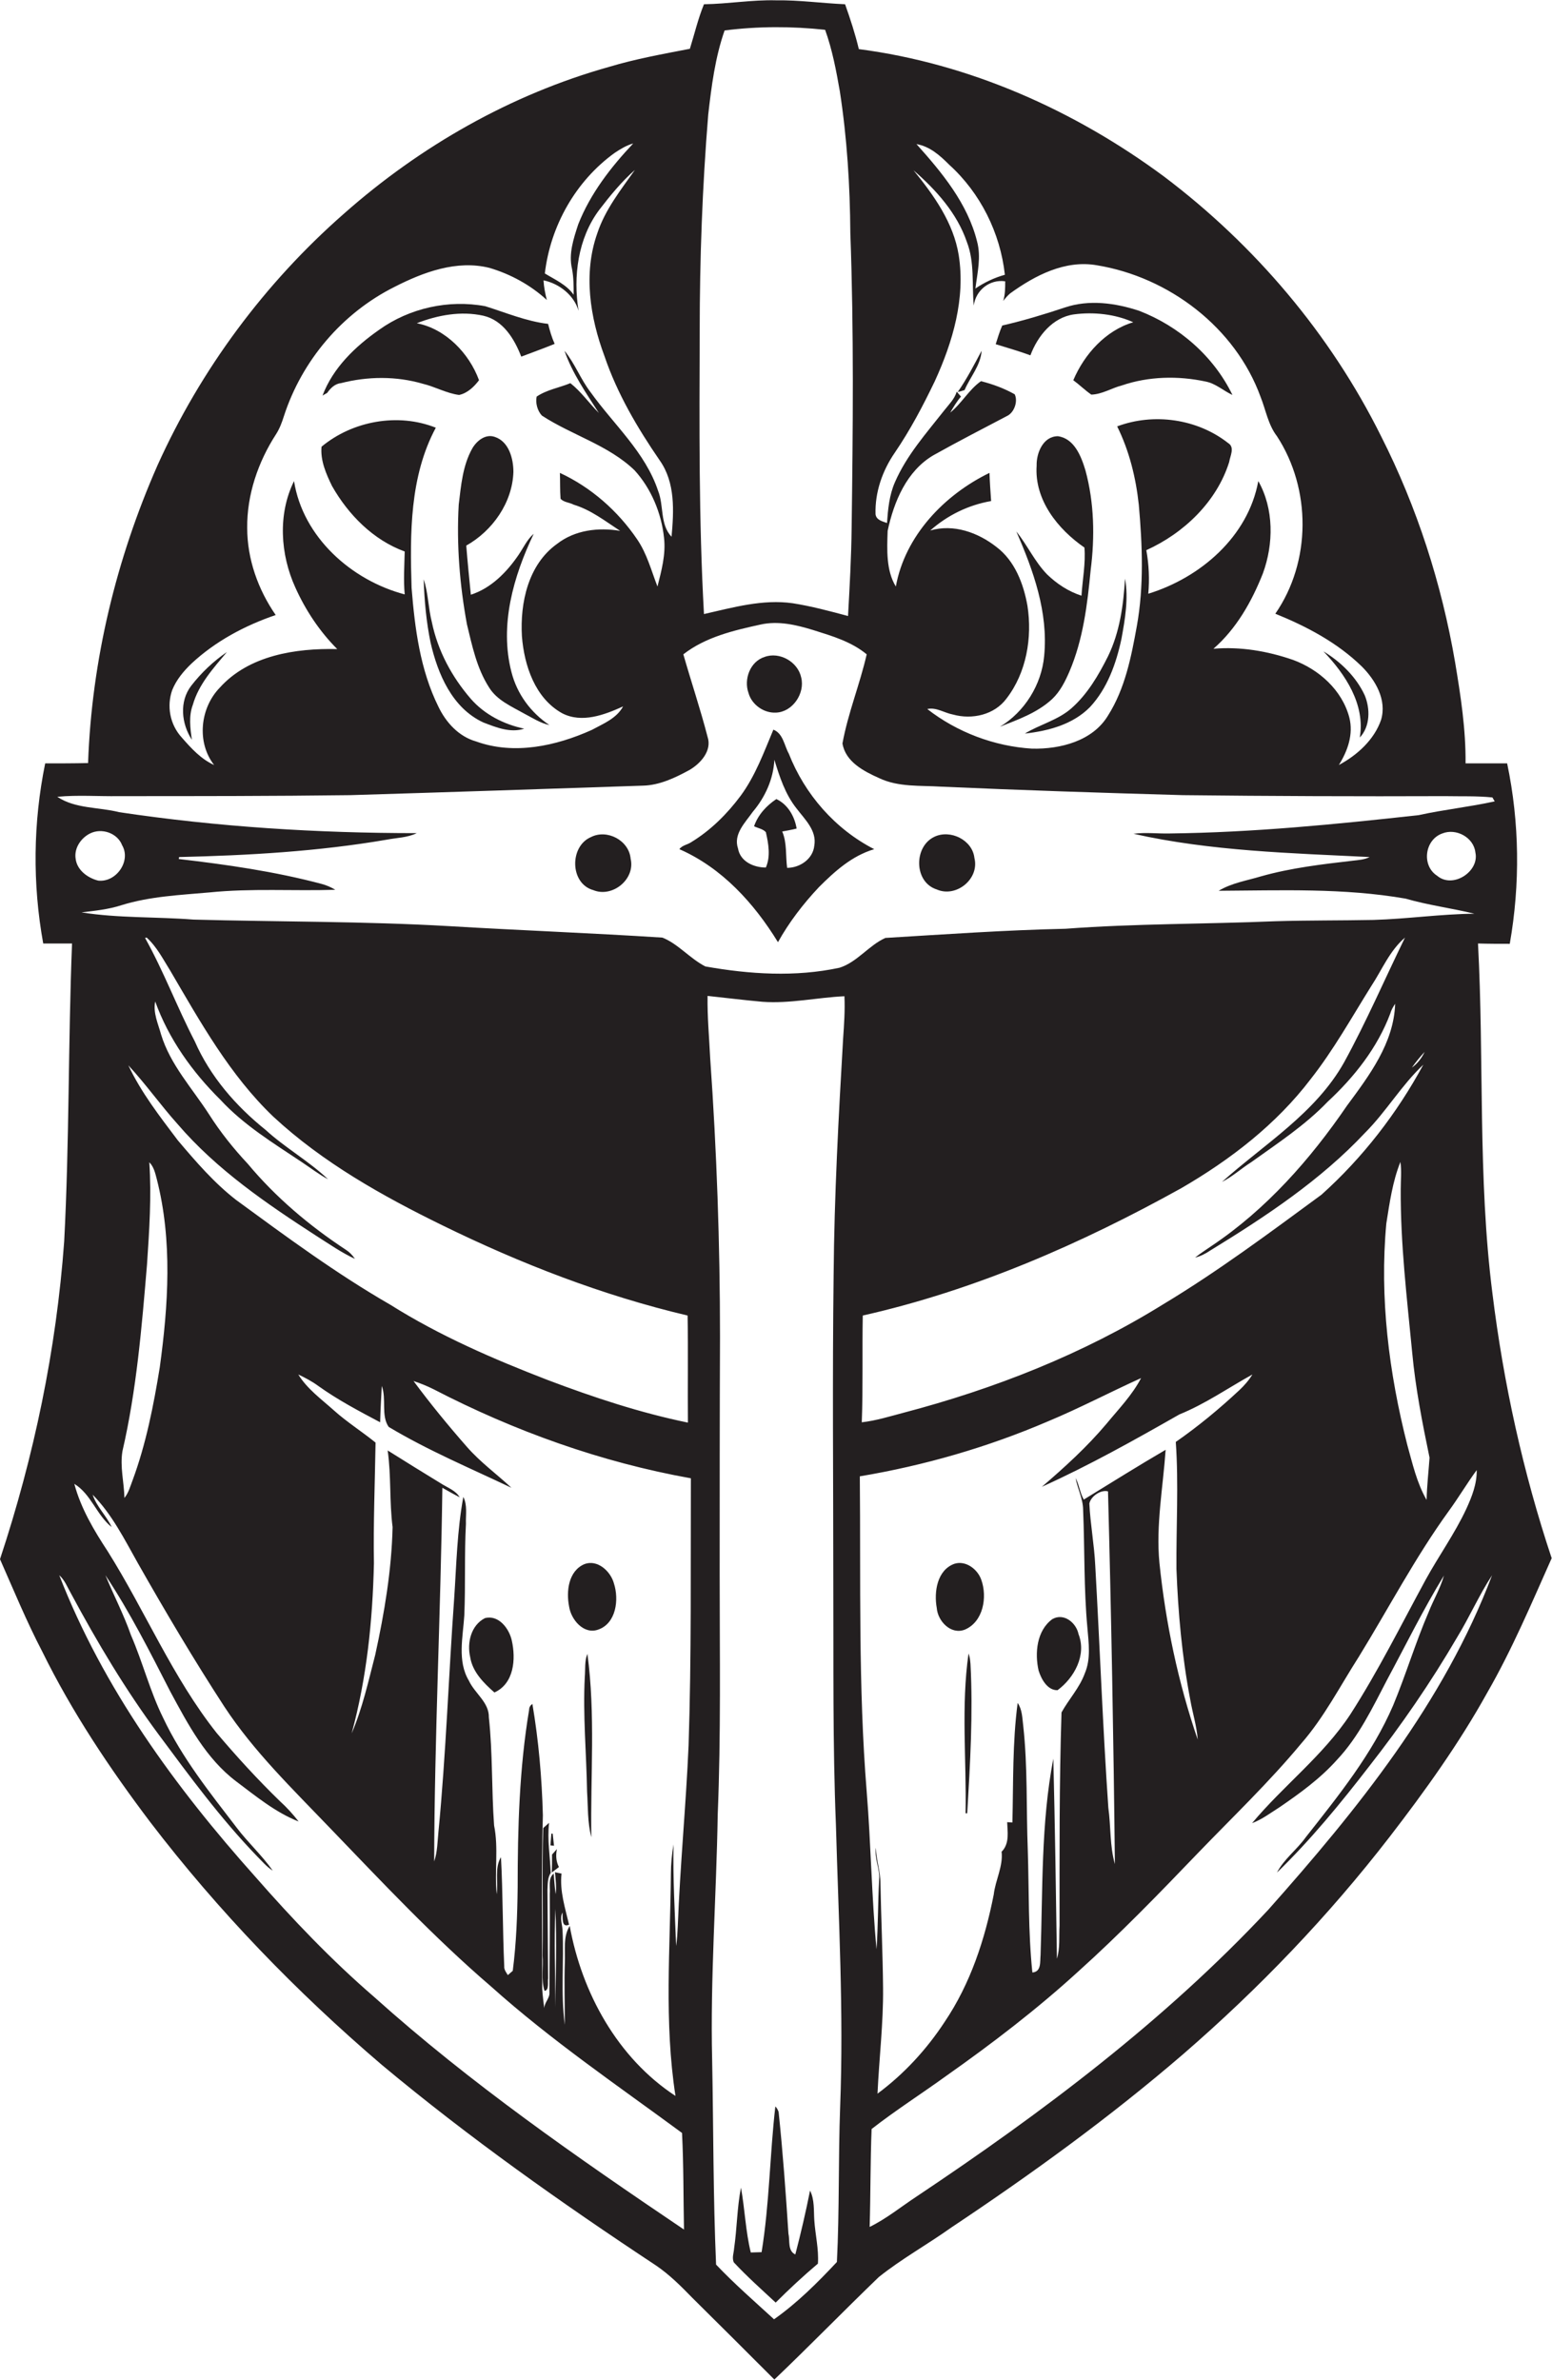 <?xml version="1.0" encoding="utf-8"?>
<!-- Generator: Adobe Illustrator 19.2.0, SVG Export Plug-In . SVG Version: 6.00 Build 0)  -->
<svg version="1.1" id="Layer_1" xmlns="http://www.w3.org/2000/svg" xmlns:xlink="http://www.w3.org/1999/xlink" x="0px" y="0px"
	 viewBox="0 0 474 726.7" enable-background="new 0 0 474 726.7" xml:space="preserve">
<g>
	<path fill="#231F20" d="M455.8,394.9c-4.5-35.4-2.5-71.3-4.4-106.8c3.2,0.1,6.5,0.1,9.7,0.1c3.2-18.2,3-37-0.8-55.1
		c-4.2,0-8.5,0-12.7,0c0.1-10.4-1.5-20.7-3.2-30.9c-4.1-23.9-11.6-47.3-22.6-69c-15.5-31.2-38.6-58.4-66.3-79.3
		c-27.3-20.2-59.4-34.5-93.2-38.9c-1.1-4.6-2.6-9.2-4.2-13.7c-7-0.3-14-1.3-21-1.2c-7.4-0.2-14.7,1.1-22.1,1.2
		c-1.8,4.4-2.9,9.1-4.3,13.6c-8.3,1.6-16.6,3.1-24.6,5.5c-30,8.4-57.7,24.2-81,44.8c-24.2,21.2-43.8,47.6-57,76.9
		C35.5,170.7,28,201.7,26.9,233c-4.4,0.1-8.8,0.1-13.1,0.1c-3.7,18.1-3.9,36.8-0.6,55c2.9,0,5.9,0,8.8,0c-1.2,30.3-0.8,60.7-2.4,91
		c-2.4,33-9.2,65.6-19.6,97c4.2,9.5,8.1,19,12.9,28.2c9.1,18.5,20.6,35.7,33,52.1c20.8,27.2,44.7,51.9,70.7,74.1
		c26.6,22.2,54.9,42.2,83.8,61.3c4.1,2.8,7.6,6.3,11,9.8c8.4,8.3,16.8,16.7,25.1,25c10.8-10.3,21.2-21,31.9-31.3
		c7-5.6,14.8-9.9,22.1-15.1c24.6-16.4,48.5-33.7,70.9-53c23.1-20,44.3-42.1,63-66.3c10.8-14,21.2-28.5,29.8-44
		c7.6-13.2,13.5-27.2,19.7-41.1C465.2,449.7,459.2,422.5,455.8,394.9z M289.9,50.3c9.5,8.6,15.6,20.8,17,33.6
		c-3.2,0.9-6.2,2.3-9,4.2c0.6-4.8,1.8-9.6,0.5-14.4c-2.9-11.6-10.7-21-18.5-29.7C284,44.7,287.1,47.5,289.9,50.3z M273.3,138.2
		c4.7-6.9,8.6-14.3,12.2-21.8c5.5-12,9.4-25.3,7.3-38.5C291.2,68,285.2,59.6,279,52c6.9,6,13.3,13.1,16.3,21.9
		c2.4,6.2,1.5,12.9,2.1,19.4c0.6-4.7,4.9-8.1,9.6-7.4c0,2,0,4-0.6,6c0.6-0.8,1.3-1.6,2.1-2.3c7.6-5.5,16.8-10.3,26.5-8.6
		c22,3.6,42.3,19,50,40.2c1.6,4,2.3,8.5,5,12c10.5,16.1,10.5,38.3-0.5,54.2c9.6,3.9,18.9,8.8,26.4,16.1c4.2,4.2,7.7,10.2,5.9,16.3
		c-2.1,6.1-7.3,10.8-12.9,13.8c2.7-4.3,4.5-9.4,3.2-14.5c-2.2-8.4-9.3-14.7-17.2-17.6c-7.8-2.7-16.1-4.1-24.3-3.4
		c7-6.1,11.7-14.4,15.1-23c3.3-9,3.4-19.7-1.4-28.2c-3.1,17-17.7,29.5-33.6,34.4c0.4-4.4,0.2-8.9-0.6-13.3
		c11.5-5.2,21.5-14.8,25.3-26.9c0.3-1.9,1.8-4.5-0.3-5.8c-9.4-7.4-22.7-9.3-33.9-5.1c3.7,7.5,5.7,15.6,6.6,23.9
		c1.1,12.3,1.6,24.9-0.6,37.1c-1.7,9.4-3.6,19.1-8.8,27.3c-4.7,7.8-14.6,10.3-23.2,10.1c-11.5-0.7-22.9-5-32-12.1
		c2.8-0.6,5.2,1.2,7.9,1.7c5.8,1.6,12.6,0.1,16.3-4.9c6.1-7.9,7.9-18.6,6.4-28.3c-1.2-6.8-3.9-13.8-9.5-18c-5.6-4.4-13.1-7.1-20.2-5
		c5.3-4.7,11.7-7.8,18.6-9c-0.2-2.9-0.4-5.7-0.5-8.6c-13.8,6.7-25.8,19.2-28.6,34.7c-3-4.9-2.7-11.3-2.5-17
		c1.9-8.9,5.8-18.3,14-23.1c7.5-4.2,15.1-8.1,22.7-12.1c2.1-1.2,3.1-4.5,2.1-6.5c-3.2-1.8-6.7-3.1-10.3-4c-3.7,2.6-5.9,6.8-9.4,9.6
		c1-1.7,2-3.4,3.3-4.9c-0.4-0.5-0.9-1-1.3-1.5c-0.7,2.3-2.4,3.9-3.8,5.7c-5.5,7-11.5,13.7-15.1,22c-1.7,3.9-2.1,8.2-2.4,12.4
		c-1.4-0.5-3.3-0.9-3.5-2.7C267.2,150.3,269.5,143.7,273.3,138.2z M213.7,101.1c0-22,0.8-44.1,2.6-66.1c1-8.7,2.1-17.4,5-25.7
		c10.2-1.3,20.5-1.3,30.7-0.2c2.2,6.1,3.4,12.5,4.5,18.8c2.2,14.3,3.1,28.7,3.2,43.2c1.1,30,0.8,60,0.4,90c-0.1,9-0.6,18-1.1,27
		c-5.6-1.5-11.2-3-16.9-3.9c-9.2-1.3-18.2,1.3-27.1,3.3C213.4,158.7,213.6,129.9,213.7,101.1z M187.7,46.7c1.8-1.2,3.6-2.3,5.7-2.9
		c-6.8,7.2-13.1,15.3-16.8,24.7c-1.4,4.3-3,9-1.9,13.6c0.5,2.6,0.5,5.3,0.5,7.9c-2.2-3.1-5.7-4.6-8.8-6.5
		C168.1,69,175.8,55.3,187.7,46.7z M52.6,210.7c1.3-3.2,3.5-5.8,5.9-8.1c7.3-6.8,16.3-11.6,25.7-14.8c-5.4-7.8-8.7-17.1-8.7-26.6
		c-0.1-10.1,3.3-20.1,8.8-28.6c1.1-1.7,1.8-3.6,2.4-5.5c5.5-17,17.8-31.5,33.8-39.5c8.8-4.5,19-8.3,29-5.8
		c6.4,1.9,12.5,5.2,17.5,9.8c-0.5-2-0.9-4-1-6c4.8,1,9.3,4.5,10.7,9.3c-1.7-10.5-0.2-22.1,6.3-30.8c3.3-4.3,6.8-8.6,10.9-12.2
		c-4.3,6.1-9.1,12.1-11.5,19.4c-4.3,12.2-2.2,25.6,2.2,37.4c3.9,11.5,10.1,22,16.9,31.9c4.8,6.8,4.3,15.5,3.6,23.3
		c-3.6-3.8-2.3-9.5-4.1-14c-3.9-11.8-13.6-20.3-20.6-30.1c-3.1-4-4.8-8.8-8-12.7c2.4,6.9,6.6,12.9,10.5,19c-3-3-5.4-6.5-8.7-9.1
		c-3.4,1.4-7.2,2-10.3,4.1c-0.4,1.9,0.2,4.3,1.6,5.8c9.2,6,20.3,9,28.3,16.7c5.1,5.6,8.2,13.1,9,20.6c0.6,5.1-0.8,10.1-2,14.9
		c-1.9-4.9-3.2-10-6.2-14.4c-5.9-8.7-14.1-15.9-23.6-20.3c0.1,2.6,0,5.3,0.2,7.9c1,1.1,2.7,1.1,4,1.8c5.3,1.6,9.6,5,14.2,8
		c-6.6-1.1-13.8-0.3-19.3,4c-8.8,6.3-11.3,18-10.7,28.2c0.7,8.9,4,18.9,12.3,23.5c6,3.1,12.9,0.5,18.6-2.1c-2,3.7-6.1,5.3-9.6,7.2
		c-10.9,4.9-23.7,7.7-35.3,3.5c-5.3-1.5-9.2-5.8-11.5-10.6c-5.6-11.3-7.2-23.9-8.2-36.3c-0.5-16.5-0.6-34,7.4-48.9
		c-11.5-4.6-25.4-2.1-34.9,5.8c-0.4,4.2,1.4,8.3,3.2,12c5,8.8,12.6,16.5,22.2,20c-0.1,4.4-0.4,8.8,0,13.1
		c-16.3-4.3-31.1-17.5-33.8-34.6c-5,10.1-4.2,22.4,0.4,32.5c3.1,6.9,7.4,13.4,12.8,18.8c-12.7-0.3-27,1.9-35.9,11.8
		c-6,6.2-7.1,16.7-1.7,23.6c-4-1.8-7-5.1-9.8-8.3C51.8,221.2,50.9,215.5,52.6,210.7z M114.3,609.8c-13.1-11.3-25-23.8-36.3-36.7
		c-24.5-27.4-46.5-57.6-59.9-92.1c1.7,1.5,2.5,3.7,3.6,5.6c8,14.9,16.7,29.5,26.8,43.1c9.5,12.8,18.9,25.6,30,37.1
		c1.5,1.5,2.9,3.2,4.8,4.4c-3.3-4.7-7.6-8.6-11-13.1c-8.2-10.7-16.7-21.3-22.5-33.6c-4-8.1-6.2-16.9-9.8-25.2
		c-2.2-6.3-5.3-12.2-7.8-18.3c7.5,11.3,13.6,23.4,19.8,35.5c5.4,10,10.9,20.5,20.2,27.5c6,4.5,11.9,9.4,19,12.2
		c-1.7-2.2-3.6-4.3-5.7-6.2c-6.8-6.6-13.2-13.6-19.3-20.8c-13.5-17-21.8-37.2-33.3-55.5c-4.2-6.4-8.2-13.1-10.2-20.6
		c5.1,3.1,6.8,9.5,11.4,13.2c-1.6-3.5-4.6-6.2-5.8-9.9c5.9,6,9.7,13.6,13.8,20.9c8.4,14.8,17.1,29.5,26.4,43.8
		c9,13.7,20.8,25.1,32.1,36.9c16,16.6,31.8,33.5,49.4,48.6c18.3,16.4,38.6,30.2,58.3,44.7c0.5,9.8,0.4,19.7,0.6,29.5
		C176,658.6,143.6,636.1,114.3,609.8z M27.5,254.5c3.6-1.8,8.4-0.1,9.8,3.6c2.8,4.8-1.8,11.4-7.3,10.8c-3.2-0.8-6.5-3.2-6.9-6.7
		C22.6,259,24.7,255.9,27.5,254.5z M105.6,381.6c-11.1-7.3-21.4-16-29.9-26.2c-4.4-4.7-8.4-9.7-11.9-15.2
		c-5.1-7.9-11.8-15.1-14.6-24.3c-0.9-3.3-2.5-6.6-1.8-10.1c4.1,11.4,11.3,21.5,19.9,30c7.1,7.7,16.1,13.2,24.8,19
		c2.7,1.8,5.3,3.8,8.1,5.3c-5.9-5.6-13.1-9.6-19.1-15.1c-9.1-7.3-16.9-16.3-21.6-27c-5.4-10.4-9.5-21.4-15.2-31.6l0.5-0.1
		c3.1,2.8,5,6.6,7.2,10.1c9.2,15.7,18.2,31.9,31.5,44.6c15.1,14,33.3,24.2,51.7,33.2c23.9,11.7,48.9,21.4,74.8,27.5
		c0.2,10.9,0,21.8,0.1,32.7c-14.6-3-28.8-7.7-42.8-13c-16.6-6.4-33-13.5-48.1-23c-16.5-9.5-31.8-20.8-47.1-32
		c-6.7-5.2-12.3-11.7-17.8-18.2c-5.5-7.3-11.2-14.6-15.1-22.9c5.3,5.7,9.8,12.1,15,17.9c12,14,27.3,24.4,42.6,34.3
		c3.8,2.4,7.5,5,11.6,6.9C107.6,383.2,106.7,382.3,105.6,381.6z M44.9,386.1c0.7-10.4,1.4-20.8,0.7-31.2c1.4,1.4,1.8,3.3,2.3,5.2
		c4.8,18.8,3.5,38.4,0.9,57.4c-1.9,11.7-4.2,23.4-8.3,34.5c-0.7,1.8-1.2,3.8-2.5,5.4c-0.1-4.8-1.4-9.5-0.6-14.3
		C41.7,424.5,43.3,405.2,44.9,386.1z M169.6,582.9c0.5,10,0.1,20,0,30C169.6,602.9,169.2,592.9,169.6,582.9z M210.3,533
		c-0.8,18.4-2.6,36.7-3.3,55.2c-0.1,2-0.2,4-0.5,6c-0.4-10.3-1-20.7-0.8-31c-0.5,3-0.8,6-0.8,9c-0.2,22.6-2.1,45.3,1.4,67.8
		c-17.7-11.6-28.6-31.5-32.3-51.9c-2.1,3.3-1.3,7.4-1.5,11.1c-0.2,6.3,0,12.7,0,19.1c-1.3-9.6-0.2-19.4-0.7-29
		c-0.1-1.8-0.9-3.7,0-5.3c0.1,1.4-0.4,4.8,2,3.7c-1.2-5.1-2.9-10.3-2.3-15.6c-0.5-0.1-1.5-0.3-2-0.4c0.2,2.2,0.5,4.5,0.2,6.7
		c-0.3-2.1-0.4-4.2-0.6-6.3c-1.8,1.5-1,4.1-1.2,6.2c0.1,10-0.1,20-0.1,30c0.2,1.8-1.5,3.1-1.6,4.9c-0.2-2-0.5-3.9-0.6-5.9
		c0-17.7-0.3-35.3,0.2-53c-0.3-11.4-1.3-22.8-3.2-34c-0.6,0.4-1,1-1,1.8c-3,17.9-3.5,36.1-3.5,54.2c-0.1,8.5-0.4,17-1.5,25.5
		c-0.4,0.3-1.1,1-1.5,1.3c-0.5-0.8-1.2-1.7-1.1-2.7c-0.5-11.1-0.4-22.2-1-33.3c-2,3.2-0.8,7.6-1.3,11.3c-0.7-7,0.6-14.1-0.8-21
		c-0.8-11-0.4-22-1.6-33c0.1-4.6-4.3-7.3-6.1-11.2c-3.6-6-1.8-13.4-1.4-19.9c0.4-9.3,0-18.7,0.5-28c-0.1-2.7,0.5-5.7-0.8-8.2
		c-1.9,10.3-2.1,20.7-2.8,31.1c-1.7,23.7-2.5,47.5-4.8,71.2c-0.3,3-0.3,6.1-1.3,9c0.1-38,2-76.1,2.5-114.1c1.8,1,3.5,2,5.3,2.9
		c-1.2-2-3.4-2.8-5.2-3.9c-5.6-3.4-11.2-6.9-16.8-10.4c1.1,7.8,0.5,15.6,1.5,23.4c-0.3,13.1-2.5,26.2-5.3,39
		c-2.1,8.1-3.9,16.3-7.2,24c4.6-16.9,6.4-34.4,6.8-51.9c-0.2-12.3,0.3-24.6,0.5-36.9c-4.2-3.4-8.8-6.3-12.8-9.9
		c-3.8-3.4-8.1-6.5-10.8-10.9c2.1,1,4.2,2.1,6.1,3.5c6,4.3,12.5,7.7,18.9,11.1c0.1-3.7,0.3-7.4,0.5-11.1c1.5,4-0.3,9,2.1,12.5
		c12,7.2,24.9,12.6,37.5,18.6c-4.5-4.2-9.5-7.8-13.6-12.5c-5.7-6.5-11.2-13.2-16.3-20.1c2.1,0.7,4.1,1.5,6.1,2.5
		c24.7,12.8,51.2,22.3,78.6,27.2C210.9,478.3,211.2,505.7,210.3,533z M202.3,286.3c-21.7-1.4-43.4-2.2-65.1-3.5
		c-26-1.5-52.1-1.3-78.1-2c-11.4-0.9-22.9-0.4-34.2-2.2c4.1-0.5,8.2-0.9,12.2-2.2c8.7-2.7,17.9-3.1,26.9-3.9
		c12.8-1.3,25.6-0.4,38.4-0.8c-1.3-0.8-2.7-1.4-4.2-1.8c-14.3-3.8-29-5.9-43.6-7.6c0-0.1,0.1-0.5,0.1-0.6
		c21.2-0.5,42.4-1.7,63.4-5.3c3.1-0.6,6.3-0.6,9.2-2c-30.4,0-60.8-1.9-90.9-6.4c-6.3-1.6-13.4-1-18.9-4.7c6.3-0.6,12.5-0.1,18.8-0.2
		c23.6,0,47.1,0,70.7-0.3c29.8-0.9,59.6-1.9,89.3-2.9c5.1-0.1,9.9-2.4,14.3-4.8c3.4-2,6.9-5.9,5.5-10.1c-2.2-8.5-5-16.8-7.4-25.2
		c6.8-5.3,15.4-7.3,23.6-9.1c5.4-1.2,10.9,0.1,16.1,1.7c5.7,1.8,11.6,3.5,16.3,7.4c-2.1,9.2-5.7,17.9-7.4,27.2
		c0.9,5.6,6.5,8.5,11.2,10.6c5.9,2.8,12.5,2.2,18.8,2.6c24.6,1.1,49.3,1.9,74,2.6c26.7,0.3,53.4,0.4,80,0.3
		c4.9,0.1,9.7-0.1,14.5,0.4c0.2,0.3,0.5,0.9,0.7,1.2c-7.7,1.7-15.5,2.5-23.2,4.2c-25.3,2.8-50.6,5.3-76,5.6
		c-3.7,0.1-7.4-0.4-11.1,0.1c23.6,5.3,48,5.9,72.1,7.1c-1.6,0.8-3.3,0.9-5,1.1c-9.5,1.1-19,2.2-28.2,4.8c-4.3,1.3-8.9,2-12.9,4.4
		c19-0.1,38.2-0.9,57.1,2.4c6.9,2,14,2.9,21,4.6c-10.3,0.1-20.5,1.6-30.8,1.9c-10,0.2-20,0.1-30,0.4c-21.4,0.9-42.8,0.7-64.1,2.3
		c-18.4,0.4-36.7,1.7-55,2.8c-5.1,2.3-8.6,7.4-14,9.1c-13.5,2.9-27.5,2-41-0.4C210.6,292.6,207.1,288.2,202.3,286.3z M438.9,267.4
		c-4.8-3.1-3.8-11,1.6-12.9c4.2-1.7,9.6,1.2,10.1,5.8C451.9,266.1,443.7,271.5,438.9,267.4z M263.5,401.7
		c34.2-7.7,66.7-21.9,97.3-38.9c15-8.7,29-19.5,39.5-33.3c7-8.9,12.5-18.8,18.5-28.4c3.3-5,5.6-10.8,10.3-14.8
		c-6.2,12.7-11.8,25.7-18.6,38.1c-8.7,15.5-24.3,24.9-37.3,36.5c3.2-1.6,5.9-4.1,8.9-6c8.1-5.8,16.5-11.3,23.4-18.5
		c8.1-7.5,15.2-16.5,19.1-26.9c0.3-1.1,0.9-2.1,1.5-3c-0.4,12-7.9,21.9-14.7,31.1c-11.2,16.4-24.7,31.7-41.3,42.8
		c-1.7,1.2-3.5,2.3-5.1,3.6c1.7-0.4,3.2-1.2,4.7-2.2c16.8-10.3,33.6-21.4,47.2-35.9c6.5-6.5,11.1-14.5,17.8-20.8
		c-8,14.8-18.5,28.4-31.1,39.7c-15.8,11.6-31.6,23.4-48.4,33.5c-24.5,15.2-51.5,25.8-79.3,33.1c-4.2,1.1-8.3,2.4-12.7,2.9
		C263.6,423.4,263.3,412.5,263.5,401.7z M431.2,326c1.2-1.7,2.5-3.3,3.9-4.8C434.2,323.1,432.9,324.8,431.2,326z M423.4,373.6
		c1-6.3,1.9-12.8,4.3-18.8c0.4,2.7,0.1,5.5,0.1,8.3c-0.1,16.7,1.9,33.3,3.5,49.9c1,10.8,3.1,21.5,5.3,32.1
		c-0.3,4.3-0.8,8.6-0.9,12.9c-3-5.2-4.3-11.1-5.9-16.8C424.2,419.2,421.3,396.3,423.4,373.6z M257.5,317.1c-1.4,24-2.7,48-2.9,72.1
		c-0.4,31.3-0.1,62.6-0.1,93.9c0.1,24.7-0.2,49.4,0.8,74.1c0.8,28.6,2.4,57.3,1.3,85.9c-0.6,15.9-0.2,31.8-1,47.6
		c-5.9,6.3-12.1,12.5-19.2,17.5c-6-5.5-12.1-10.8-17.7-16.7c-0.9-20.8-0.8-41.7-1.2-62.5c-0.6-25,1.3-50,1.7-74.9
		c1-24.3,0.6-48.7,0.6-73c0-24.3,0-48.6,0.1-72.9c0-28.4-1-56.8-3-85.1c-0.3-6.3-0.9-12.6-0.8-19c5.6,0.6,11.2,1.3,16.8,1.8
		c8.4,0.6,16.6-1.3,25-1.7C258.1,308.5,257.8,312.8,257.5,317.1z M262.6,450.8c19.7-3.3,39.1-8.9,57.5-16.8
		c9.6-4,18.9-8.9,28.4-13.2c-2.7,5.2-6.9,9.5-10.6,14c-5.9,7-12.7,13.2-19.7,19.2c14.4-6.5,28.3-14.3,42-22.1
		c7.9-3.2,14.9-8.1,22.3-12.2c-1.1,1.8-2.5,3.4-4,4.8c-6.1,5.7-12.5,11-19.4,15.8c0.9,12.9,0.1,25.9,0.2,38.8
		c0.5,13.3,1.7,26.7,4.2,39.8c0.7,4.1,2,8.1,2.3,12.3c-6-17.5-9.8-35.6-11.7-54c-1.1-11.5,1.1-23,1.9-34.5
		c-8.4,4.9-16.7,10.1-25,15.2c-1.2-2.1-1.4-4.5-2.5-6.6c0.6,3.3,2.3,6.4,2.3,9.8c0.5,12,0.2,24,1.3,35.9c0.4,4.7,1.1,9.6-0.8,14
		c-1.6,4.4-4.9,7.9-7.1,11.9c-0.7,21.7-0.6,43.4-0.6,65.1c-0.2,3.3,0.2,6.8-0.8,10.1c-0.3-20.4-0.6-40.7-1.1-61.1
		c-3.8,19.8-3.2,40-3.9,60c-0.2,2,0.3,5.1-2.5,5.3c-1.3-12.4-1-24.9-1.4-37.3c-0.5-12.7,0-25.5-1.4-38.1c-0.3-2.4-0.3-4.9-1.7-6.9
		c-1.6,12.1-1.3,24.3-1.6,36.5c-0.4,0-1.2-0.1-1.6-0.1c0.1,2.9,0.7,6.1-1.3,8.6l-0.4,0.4c0.5,4.5-1.9,8.7-2.4,13.1
		c-2.7,13.7-7.1,27.2-15,38.9c-5.5,8.4-12.4,15.9-20.5,21.9c0.5-10.8,1.8-21.5,1.7-32.2c-0.1-10.7-0.6-21.4-0.8-32
		c0-3.7-1.3-7.2-1.4-10.9c-0.5,3.3,1.3,6.5,1,9.8c-0.4,7.1-0.3,14.1-0.8,21.2c-1.5-16-1.7-32.1-3-48.1
		C262.1,515,262.9,482.9,262.6,450.8z M340.5,569.2c-1.6-5.6-1.2-11.5-2-17.2c-1.7-24.6-2.6-49.3-4-74c-0.3-6.3-1.5-12.6-1.8-18.9
		c0.5-2.3,3.6-4.3,5.7-3.7C339.4,493.3,340.1,531.2,340.5,569.2z M387.3,583.2c-31.7,33.9-69,61.9-107.5,87.6
		c-4.7,3.1-9.1,6.7-14.2,9.2c0.3-10,0.2-19.9,0.6-29.9c7.3-5.7,15.3-10.8,22.9-16.3c13.9-9.8,27.5-20.2,40.1-31.7
		c12.8-11.5,24.8-23.9,36.7-36.3c10.6-11,21.7-21.6,31.5-33.4c7-8,11.9-17.6,17.6-26.5c9.1-14.8,17.2-30.3,27.4-44.4
		c3-4.1,5.6-8.5,8.6-12.6c0.1,4.2-1.5,8.2-3.2,11.9c-3.5,7.5-8.4,14.3-12.4,21.6c-7.5,13.8-14.5,27.9-23,41.1
		c-8.3,12.6-20.4,21.7-30,33.2c3-1.1,5.6-3.1,8.3-4.8c6.3-4.3,12.5-8.8,17.6-14.5c6.7-7.1,10.9-16,15.4-24.6
		c5.7-10.6,11-21.4,17.3-31.7c-1.1,3.9-3.2,7.4-4.7,11.2c-4,9.3-6.9,19-10.8,28.4c-6.4,14.9-16.7,27.6-26.7,40.3
		c-2.7,3.8-6.7,6.7-8.8,10.8c10.3-10,19.4-21.1,28.2-32.5c9.8-12.5,18.8-25.6,26.8-39.3c3.8-6.2,6.7-12.9,10.7-19
		C441,519.9,414.5,552.6,387.3,583.2z"/>
	<path fill="#231F20" d="M104.1,117c8.2-2.1,16.9-2.2,25.1,0.2c3.7,0.9,7.2,2.9,11,3.4c2.5-0.5,4.6-2.5,6.1-4.5
		c-3-8.2-10.2-15.7-19-17.4c6.4-2.5,13.5-3.8,20.3-2.3c6.1,1.4,9.5,7.1,11.6,12.5c3.4-1.3,6.8-2.5,10.2-3.9c-0.9-2-1.5-4.1-2-6.1
		c-6.7-0.8-12.8-3.4-19.2-5.4c-11.2-2.1-23.2,0.6-32.4,7.2c-7.3,5.1-14.1,11.6-17.3,20.1c0.3-0.2,1-0.6,1.4-0.8
		C100.9,118.6,102.2,117.2,104.1,117z"/>
	<path fill="#231F20" d="M328,96c6-0.8,12.6-0.1,18.1,2.4c-8.4,2.5-14.9,9.7-18.3,17.7c1.9,1.4,3.5,3,5.5,4.4c3.3-0.1,6.2-2,9.3-2.8
		c8.2-2.8,17.2-3,25.6-1.2c3.1,0.6,5.4,2.8,8.2,4.1c-5.7-11.8-16.3-21-28.5-25.7c-7.3-2.4-15.3-3.5-22.7-1c-6.3,2.1-12.6,4-19.1,5.5
		c-0.8,1.8-1.4,3.8-2,5.7c3.5,1.1,7.1,2.1,10.6,3.4C316.9,102.6,321.5,96.9,328,96z"/>
	<path fill="#231F20" d="M299.8,107.1c-2.3,4.3-4.5,8.6-7.3,12.6c0.5-0.1,1.6-0.4,2.1-0.6C296.3,115.1,299.5,111.6,299.8,107.1z"/>
	<path fill="#231F20" d="M158.4,169.4c-3.6,5.3-8.4,10.2-14.6,12.2c-0.5-5-1-10-1.4-15c8-4.5,14.1-13.1,14.4-22.5
		c0-4.1-1.4-9.3-5.7-10.7c-2.9-1-5.6,1.3-6.9,3.6c-2.9,5.2-3.4,11.3-4.1,17.1c-0.7,12.2,0.3,24.5,2.5,36.5c1.6,6.6,3,13.4,6.7,19.2
		c2.4,4,6.9,5.9,10.8,8.1c2.5,1.3,4.9,2.9,7.7,3.5c-5.7-3.8-9.9-9.5-11.6-16.2c-3.7-14.3,0.6-29.2,6.8-42.2
		C161,164.7,159.9,167.2,158.4,169.4z"/>
	<path fill="#231F20" d="M326.6,205.1c4.2-9.8,5.5-20.5,6.5-31c1.3-10.1,1.1-20.6-1.6-30.5c-1.3-4.3-3.4-9.7-8.4-10.4
		c-4.5,0-6.6,5.1-6.5,9c-0.7,10.5,6.5,19.4,14.6,25c0.4,4.9-0.6,9.8-0.9,14.7c-4-1.3-7.5-3.6-10.5-6.5c-3.8-3.9-6-8.9-9.4-13.1
		c5.2,11.9,9.8,24.7,8.5,38c-0.8,8.8-6,17.1-13.5,21.6c5.6-2.2,11.5-4.3,16-8.5C323.8,211.1,325.3,208.1,326.6,205.1z"/>
	<path fill="#231F20" d="M143.8,213.4c-5.8-6.7-10.1-14.7-11.9-23.4c-1.1-4.3-1.1-8.9-2.5-13.1c0.2,6.5,0.8,13,2.1,19.3
		c2.2,9.6,6.6,20,16.1,24.4c3.9,1.5,8.3,3.3,12.5,1.9C153.9,221.2,148,218.2,143.8,213.4z"/>
	<path fill="#231F20" d="M327.2,216.3c-4.1,3.6-9.6,4.9-14.2,7.7c7.2-0.8,14.7-2.8,19.9-8.1c5.3-5.7,8-13.3,9.6-20.8
		c1.1-6,2.2-12.3,1.1-18.4c-0.5,8.1-1.6,16.3-5.2,23.7C335.5,206.2,332.1,212,327.2,216.3z"/>
	<path fill="#231F20" d="M58.9,215.2c1.8-6.3,6.3-11.2,10.4-16.1c-4.1,2.8-7.8,6.3-10.9,10.3c-3.7,4.8-3,11.6,0.2,16.5
		C58.1,222.4,57.6,218.6,58.9,215.2z"/>
	<path fill="#231F20" d="M415.3,225.2c3.2-3.4,3.2-8.8,1.5-12.9c-2.6-5.6-7.3-10.2-12.6-13.4C410.9,205.9,417,215.1,415.3,225.2z"/>
	<path fill="#231F20" d="M237,217.6c5.1-0.2,8.9-5.9,7.7-10.7c-1-4.8-6.6-8-11.2-6.3c-4.4,1.4-6.4,6.8-4.9,11
		C229.6,215.2,233.3,217.8,237,217.6z"/>
	<path fill="#231F20" d="M267,259.3c-11.9-6.1-21.2-16.7-26.1-29.2c-1.4-2.5-1.7-6.1-4.7-7.3c-2.9,6.9-5.5,14.1-10,20.2
		c-4.1,5.5-9.1,10.5-15,14.1c-1.1,0.8-2.9,1-3.7,2.2c13,5.7,22.8,16.5,30.1,28.4c3.4-6.1,7.7-11.7,12.5-16.8
		C254.9,266.1,260.2,261.3,267,259.3z M248.7,258.2c-0.4,4.1-4.4,6.8-8.3,6.8c-0.5-3.7,0-7.6-1.5-11.1c1.5-0.3,2.9-0.5,4.4-0.9
		c-0.6-3.7-2.7-7.4-6.2-9c-3,2-5.6,4.8-6.8,8.3c1.2,0.6,2.7,0.8,3.6,1.8c0.8,3.5,1.5,7.4,0,10.8c-3.7,0-7.8-1.8-8.5-5.8
		c-1.5-4.4,2.2-7.9,4.5-11.2c3.8-4.5,6.3-10,6.6-15.9c1.6,5.2,3.3,10.5,6.8,14.9C245.8,250.2,249.5,253.6,248.7,258.2z"/>
	<path fill="#231F20" d="M180.5,255.6c-6.6,2.8-6.5,14.2,0.7,16.2c5.8,2.4,12.9-3.3,11.4-9.6C192.1,256.6,185.4,253.1,180.5,255.6z"
		/>
	<path fill="#231F20" d="M286.1,271.6c5.9,2.6,13.1-3.2,11.5-9.6c-0.6-5.5-7.3-8.8-12.2-6.5C279,258.5,279.1,269.4,286.1,271.6z"/>
	<path fill="#231F20" d="M182.7,497.6c5.5-1.9,6.4-9.2,4.8-14.1c-1-3.7-5-7.4-9-5.9c-4.9,2.1-5.6,8.3-4.7,12.9
		C174.4,494.6,178.3,499.2,182.7,497.6z"/>
	<path fill="#231F20" d="M294.7,497.6c5.6-2.4,6.9-9.9,5-15.2c-1.1-3.2-4.7-6-8.2-4.9c-5.3,1.9-6.3,8.6-5.4,13.5
		C286.4,495,290.4,499.3,294.7,497.6z"/>
	<path fill="#231F20" d="M148.1,494.1c-4.3,2.2-5.5,7.6-4.5,11.9c0.7,4.5,4.1,7.9,7.4,10.8c6-2.7,6.6-10.2,5.3-15.9
		C155.5,497.3,152.3,493,148.1,494.1z"/>
	<path fill="#231F20" d="M323,516.1c5.1-3.8,8.9-10.7,6.4-17.1c-0.7-3.5-4.5-6.6-8-4.6c-4.8,3.5-5.4,10.4-4.2,15.7
		C318,512.7,319.9,516.2,323,516.1z"/>
	<path fill="#231F20" d="M179.4,505c-0.9,2.2-0.6,4.7-0.8,7.1c-0.6,11.7,0.5,23.3,0.7,35c0.3,4.6,0.1,9.3,1.3,13.9
		C180.3,542.3,181.9,523.5,179.4,505z"/>
	<path fill="#231F20" d="M295.8,504.9c-2.3,16.2-0.6,32.5-0.9,48.8c0.1,0,0.4,0,0.5,0c0.9-15.2,1.8-30.4,1-45.6
		C296.3,507,296.2,505.9,295.8,504.9z"/>
	<path fill="#231F20" d="M166.3,607.9c1.5-0.1,0.9-2.8,1.1-3.8c-0.1-9-0.1-18-0.2-27c0.1-1.8,0-3.7,1-5.2
		c-0.2-5.1-1.1-10.2-0.5-15.3l-1.8,1.6c-0.4,13,0,26-0.2,38.9C166,600.7,165.2,604.4,166.3,607.9z"/>
	<path fill="#231F20" d="M168.6,566.3c0,1.4,0,4.1-0.1,5.5c0.7-0.6,1.5-1.1,2.2-1.7c-0.9-1.7-1-3.7-0.6-5.5
		C169.6,565.2,169.1,565.7,168.6,566.3z"/>
	<path fill="#231F20" d="M247.4,668.9c-1.3,6.5-2.8,13-4.5,19.5c-2.4-1.1-1.6-4.2-2.1-6.3c-0.8-12.4-1.7-24.8-3-37.2
		c-0.2-0.6-0.5-1.2-1-1.7c-1.7,14.8-1.8,29.8-4.2,44.5c-1.1,0-2.2,0.1-3.3,0.1c-1.6-6.5-1.8-13.2-3-19.8c-1.2,6.1-1.2,12.4-2.1,18.6
		c-0.1,1.4-0.7,2.8-0.1,4.2c4,4.3,8.5,8.3,12.8,12.3c4.1-4.1,8.4-8.1,12.9-11.9c0.3-4.4-0.8-8.8-1.1-13.2
		C248.5,674.9,248.8,671.7,247.4,668.9z"/>
	<path fill="#231F20" d="M168.8,559.9l-0.4,0c-0.1,0.9-0.2,2.7-0.3,3.6c0.3,0,0.8,0.1,1.1,0.1C169.1,562.6,168.9,560.8,168.8,559.9z
		"/>
</g>
</svg>
